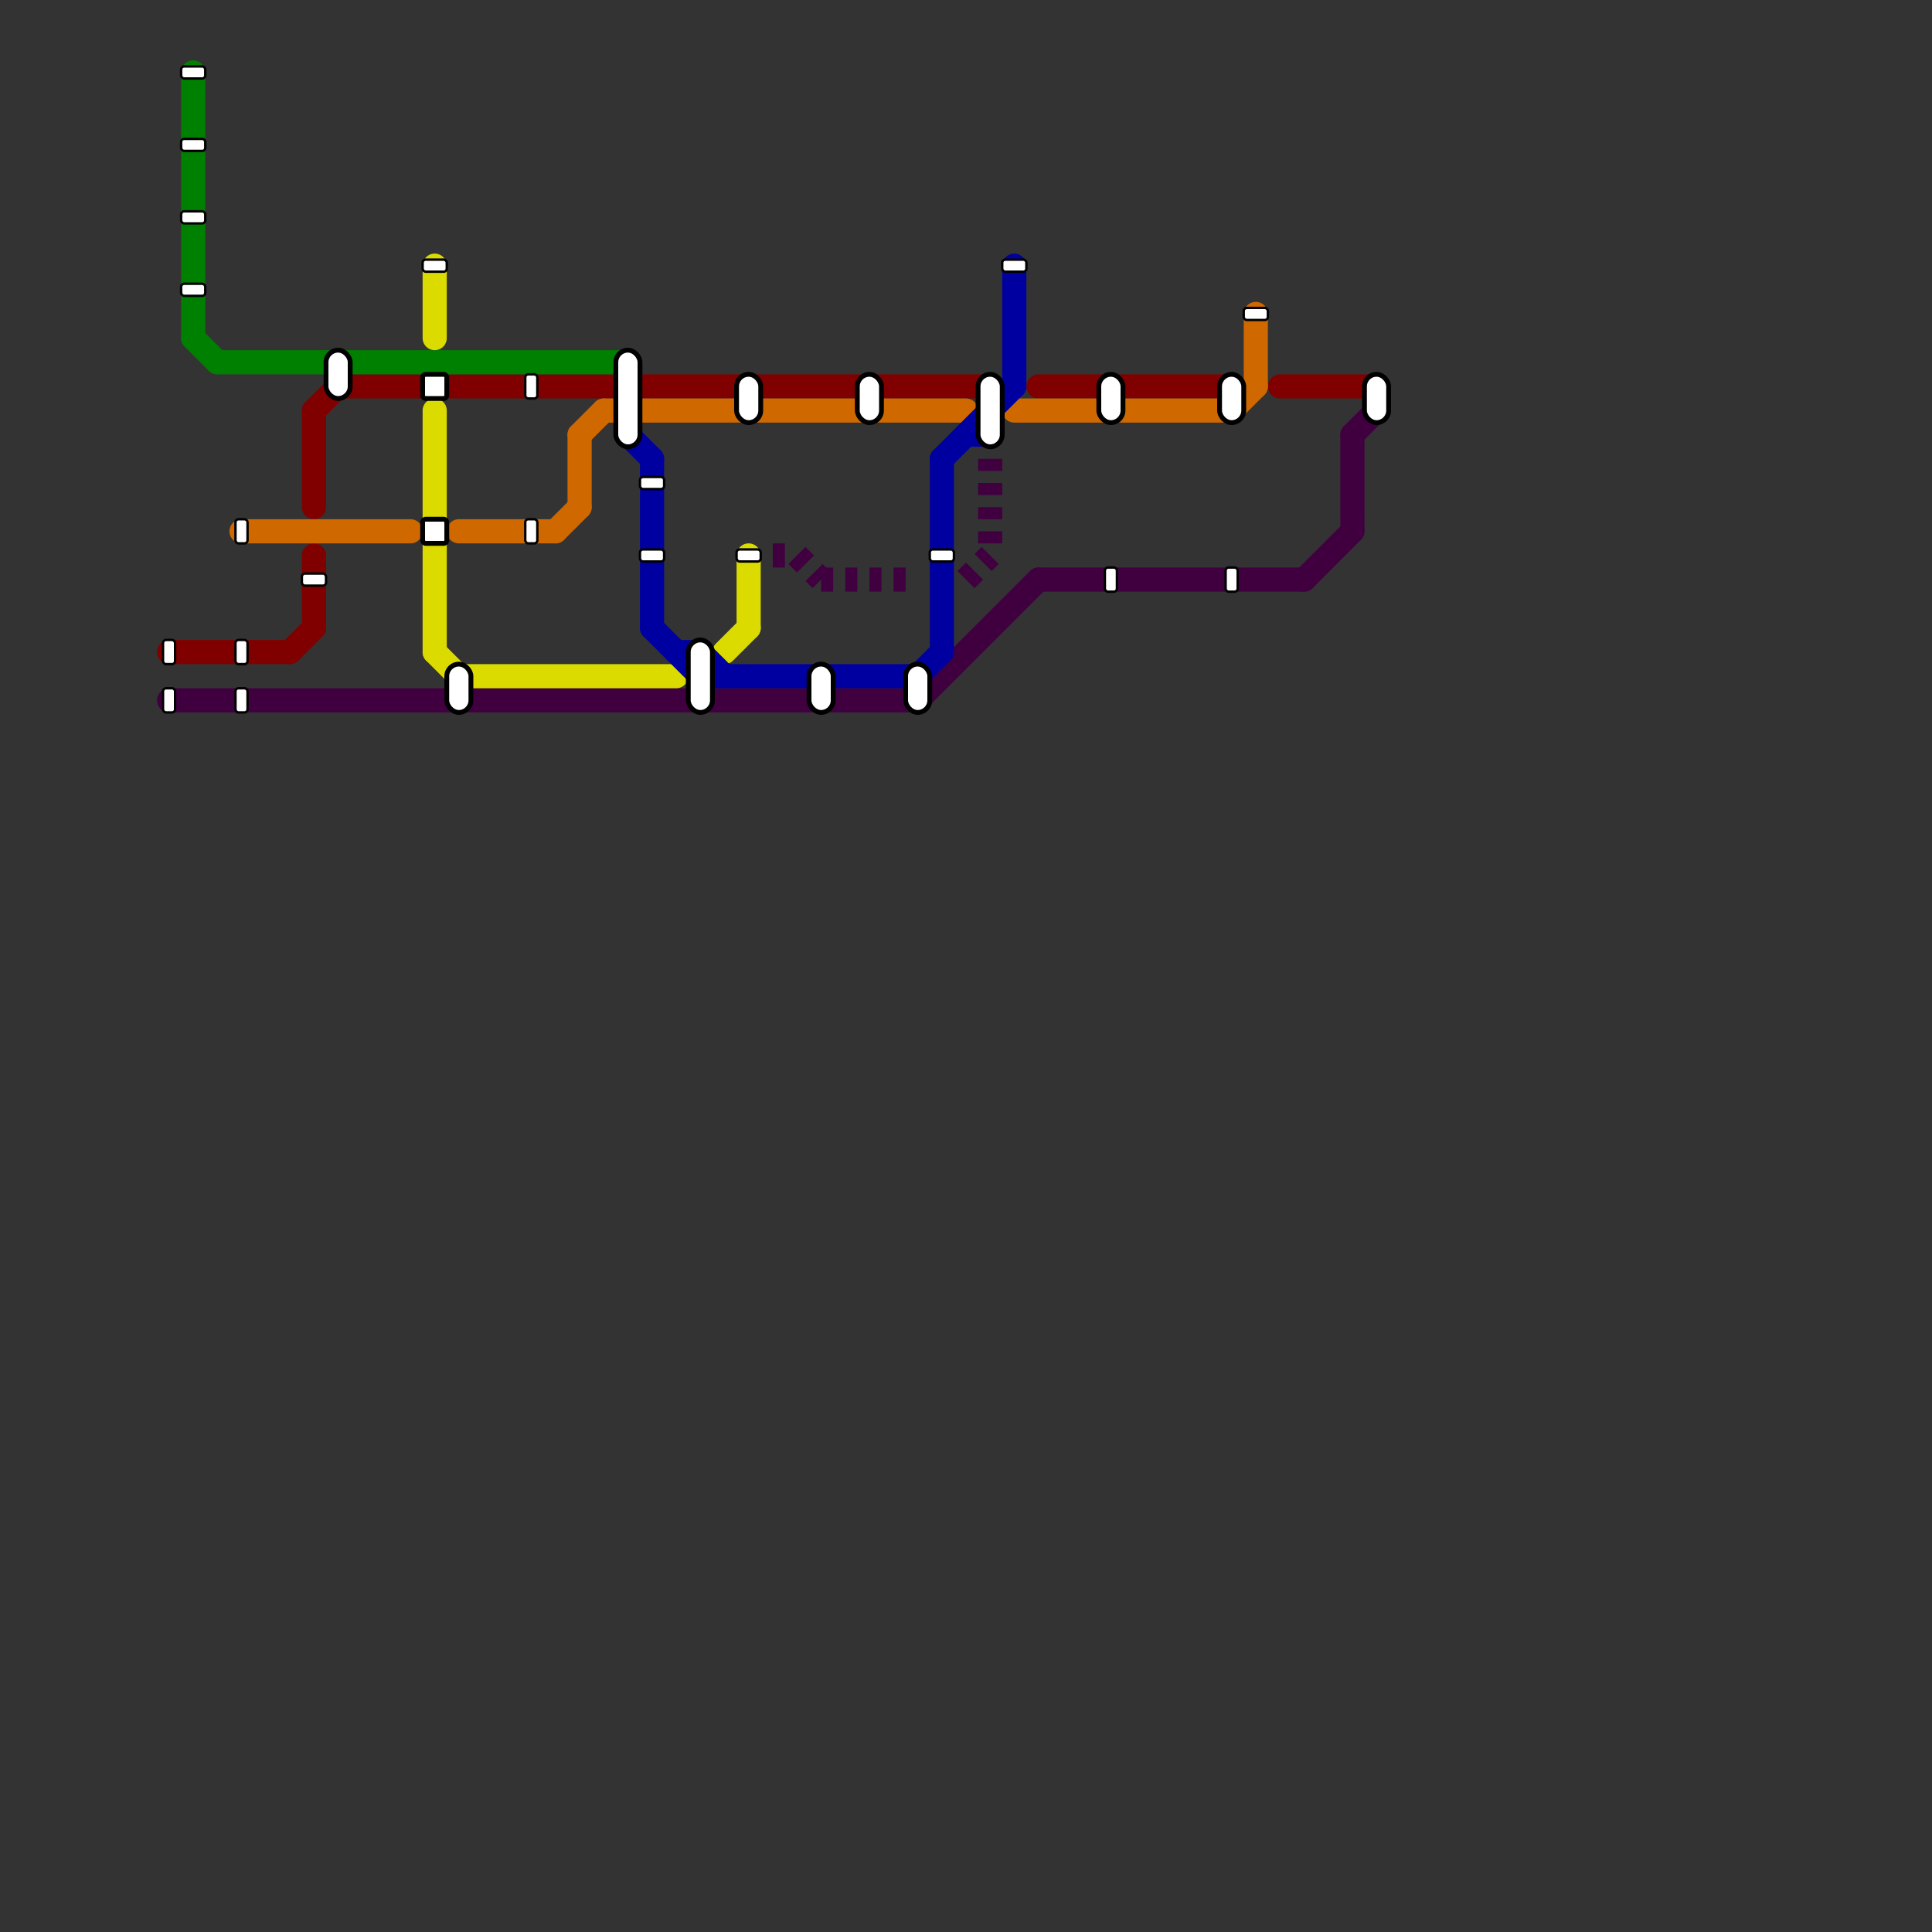 
<svg version="1.1" xmlns="http://www.w3.org/2000/svg" viewBox="0 0 80 80">
<rect x="0" y="0" width="80" height="80" fill="#333333" stroke="none"/>
<style>text { font: 1px Helvetica; font-weight: 600; white-space: pre; dominant-baseline: central; } line { stroke-width: 1; fill: none; stroke-linecap: round; stroke-linejoin: round; } .c0 { stroke: #400040 } .c1 { stroke: #800000 } .c2 { stroke: #008000 } .c3 { stroke: #dbdb00 } .c4 { stroke: #d06800 } .c5 { stroke: #0000a0 } .w1 { stroke-width: 1; }.l2 { stroke-dasharray: .5 .5; stroke-linecap: butt; }</style><defs></defs><line class="c0 " x1="56" y1="18" x2="56" y2="22"/><line class="c0 " x1="43" y1="24" x2="54" y2="24"/><line class="c0 " x1="38" y1="29" x2="43" y2="24"/><line class="c0 " x1="7" y1="29" x2="38" y2="29"/><line class="c0 " x1="54" y1="24" x2="56" y2="22"/><line class="c0 " x1="56" y1="18" x2="57" y2="17"/><line class="c0 l2" x1="32" y1="23" x2="33" y2="23"/><line class="c0 l2" x1="33" y1="23" x2="34" y2="24"/><line class="c0 l2" x1="40" y1="24" x2="41" y2="23"/><line class="c0 l2" x1="34" y1="24" x2="38" y2="24"/><line class="c0 l2" x1="41" y1="19" x2="41" y2="23"/><line class="c1 " x1="14" y1="16" x2="41" y2="16"/><line class="c1 " x1="53" y1="16" x2="57" y2="16"/><line class="c1 " x1="43" y1="16" x2="51" y2="16"/><line class="c1 " x1="13" y1="23" x2="13" y2="26"/><line class="c1 " x1="13" y1="17" x2="14" y2="16"/><line class="c1 " x1="7" y1="27" x2="12" y2="27"/><line class="c1 " x1="12" y1="27" x2="13" y2="26"/><line class="c1 " x1="13" y1="17" x2="13" y2="21"/><line class="c2 " x1="8" y1="3" x2="8" y2="14"/><line class="c2 " x1="8" y1="14" x2="9" y2="15"/><line class="c2 " x1="9" y1="15" x2="26" y2="15"/><line class="c3 " x1="18" y1="11" x2="18" y2="14"/><line class="c3 " x1="31" y1="23" x2="31" y2="26"/><line class="c3 " x1="30" y1="27" x2="31" y2="26"/><line class="c3 " x1="18" y1="27" x2="19" y2="28"/><line class="c3 " x1="19" y1="28" x2="28" y2="28"/><line class="c3 " x1="18" y1="17" x2="18" y2="27"/><line class="c4 " x1="52" y1="13" x2="52" y2="16"/><line class="c4 " x1="23" y1="22" x2="24" y2="21"/><line class="c4 " x1="24" y1="18" x2="25" y2="17"/><line class="c4 " x1="25" y1="17" x2="40" y2="17"/><line class="c4 " x1="19" y1="22" x2="23" y2="22"/><line class="c4 " x1="51" y1="17" x2="52" y2="16"/><line class="c4 " x1="24" y1="18" x2="24" y2="21"/><line class="c4 " x1="10" y1="22" x2="17" y2="22"/><line class="c4 " x1="42" y1="17" x2="51" y2="17"/><line class="c5 " x1="38" y1="28" x2="39" y2="27"/><line class="c5 " x1="29" y1="27" x2="29" y2="28"/><line class="c5 " x1="27" y1="26" x2="29" y2="28"/><line class="c5 " x1="29" y1="27" x2="30" y2="28"/><line class="c5 " x1="42" y1="11" x2="42" y2="16"/><line class="c5 " x1="28" y1="27" x2="29" y2="27"/><line class="c5 " x1="29" y1="28" x2="38" y2="28"/><line class="c5 " x1="39" y1="19" x2="42" y2="16"/><line class="c5 " x1="41" y1="17" x2="41" y2="18"/><line class="c5 " x1="26" y1="18" x2="27" y2="19"/><line class="c5 " x1="27" y1="19" x2="27" y2="26"/><line class="c5 " x1="39" y1="19" x2="39" y2="27"/><line class="c5 " x1="40" y1="18" x2="41" y2="18"/>

<rect x="6.75" y="26.5" width="0.5" height="1" fill="#fff" stroke="#000" stroke-width="0.1" rx="0.125"/><rect x="6.75" y="28.5" width="0.5" height="1" fill="#fff" stroke="#000" stroke-width="0.1" rx="0.125"/><rect x="7.5" y="2.75" width="1" height="0.5" fill="#fff" stroke="#000" stroke-width="0.1" rx="0.125"/><rect x="7.5" y="5.75" width="1" height="0.5" fill="#fff" stroke="#000" stroke-width="0.1" rx="0.125"/><rect x="7.5" y="8.75" width="1" height="0.5" fill="#fff" stroke="#000" stroke-width="0.1" rx="0.125"/><rect x="7.5" y="11.75" width="1" height="0.5" fill="#fff" stroke="#000" stroke-width="0.1" rx="0.125"/><rect x="9.75" y="21.5" width="0.5" height="1" fill="#fff" stroke="#000" stroke-width="0.1" rx="0.125"/><rect x="9.75" y="26.5" width="0.5" height="1" fill="#fff" stroke="#000" stroke-width="0.1" rx="0.125"/><rect x="9.75" y="28.5" width="0.5" height="1" fill="#fff" stroke="#000" stroke-width="0.1" rx="0.125"/><rect x="12.5" y="23.75" width="1" height="0.5" fill="#fff" stroke="#000" stroke-width="0.1" rx="0.125"/><rect x="13.5" y="14.5" width="1" height="2" fill="#fff" stroke="#000" stroke-width="0.2" rx="0.5"/><rect x="17.5" y="10.75" width="1" height="0.5" fill="#fff" stroke="#000" stroke-width="0.1" rx="0.125"/><rect x="17.5" y="15.5" width="1" height="1" fill="#fff" stroke="#000" stroke-width="0.2" rx="0.125"/><rect x="17.5" y="21.5" width="1" height="1" fill="#fff" stroke="#000" stroke-width="0.2" rx="0.125"/><rect x="18.5" y="27.5" width="1" height="2" fill="#fff" stroke="#000" stroke-width="0.2" rx="0.5"/><rect x="21.75" y="15.5" width="0.5" height="1" fill="#fff" stroke="#000" stroke-width="0.1" rx="0.125"/><rect x="21.75" y="21.5" width="0.5" height="1" fill="#fff" stroke="#000" stroke-width="0.1" rx="0.125"/><rect x="25.5" y="14.5" width="1" height="4" fill="#fff" stroke="#000" stroke-width="0.2" rx="0.5"/><rect x="26.5" y="19.75" width="1" height="0.5" fill="#fff" stroke="#000" stroke-width="0.1" rx="0.125"/><rect x="26.5" y="22.75" width="1" height="0.5" fill="#fff" stroke="#000" stroke-width="0.1" rx="0.125"/><rect x="28.5" y="26.5" width="1" height="3" fill="#fff" stroke="#000" stroke-width="0.2" rx="0.5"/><rect x="30.5" y="15.5" width="1" height="2" fill="#fff" stroke="#000" stroke-width="0.2" rx="0.5"/><rect x="30.5" y="22.75" width="1" height="0.5" fill="#fff" stroke="#000" stroke-width="0.1" rx="0.125"/><rect x="33.5" y="27.5" width="1" height="2" fill="#fff" stroke="#000" stroke-width="0.2" rx="0.5"/><rect x="35.5" y="15.5" width="1" height="2" fill="#fff" stroke="#000" stroke-width="0.2" rx="0.5"/><rect x="37.5" y="27.5" width="1" height="2" fill="#fff" stroke="#000" stroke-width="0.2" rx="0.5"/><rect x="38.5" y="22.75" width="1" height="0.5" fill="#fff" stroke="#000" stroke-width="0.1" rx="0.125"/><rect x="40.5" y="15.5" width="1" height="3" fill="#fff" stroke="#000" stroke-width="0.2" rx="0.5"/><rect x="41.5" y="10.75" width="1" height="0.5" fill="#fff" stroke="#000" stroke-width="0.1" rx="0.125"/><rect x="45.5" y="15.5" width="1" height="2" fill="#fff" stroke="#000" stroke-width="0.2" rx="0.5"/><rect x="45.75" y="23.5" width="0.5" height="1" fill="#fff" stroke="#000" stroke-width="0.1" rx="0.125"/><rect x="50.5" y="15.5" width="1" height="2" fill="#fff" stroke="#000" stroke-width="0.2" rx="0.5"/><rect x="50.75" y="23.5" width="0.5" height="1" fill="#fff" stroke="#000" stroke-width="0.1" rx="0.125"/><rect x="51.5" y="12.75" width="1" height="0.5" fill="#fff" stroke="#000" stroke-width="0.1" rx="0.125"/><rect x="56.5" y="15.5" width="1" height="2" fill="#fff" stroke="#000" stroke-width="0.2" rx="0.5"/>
</svg>

